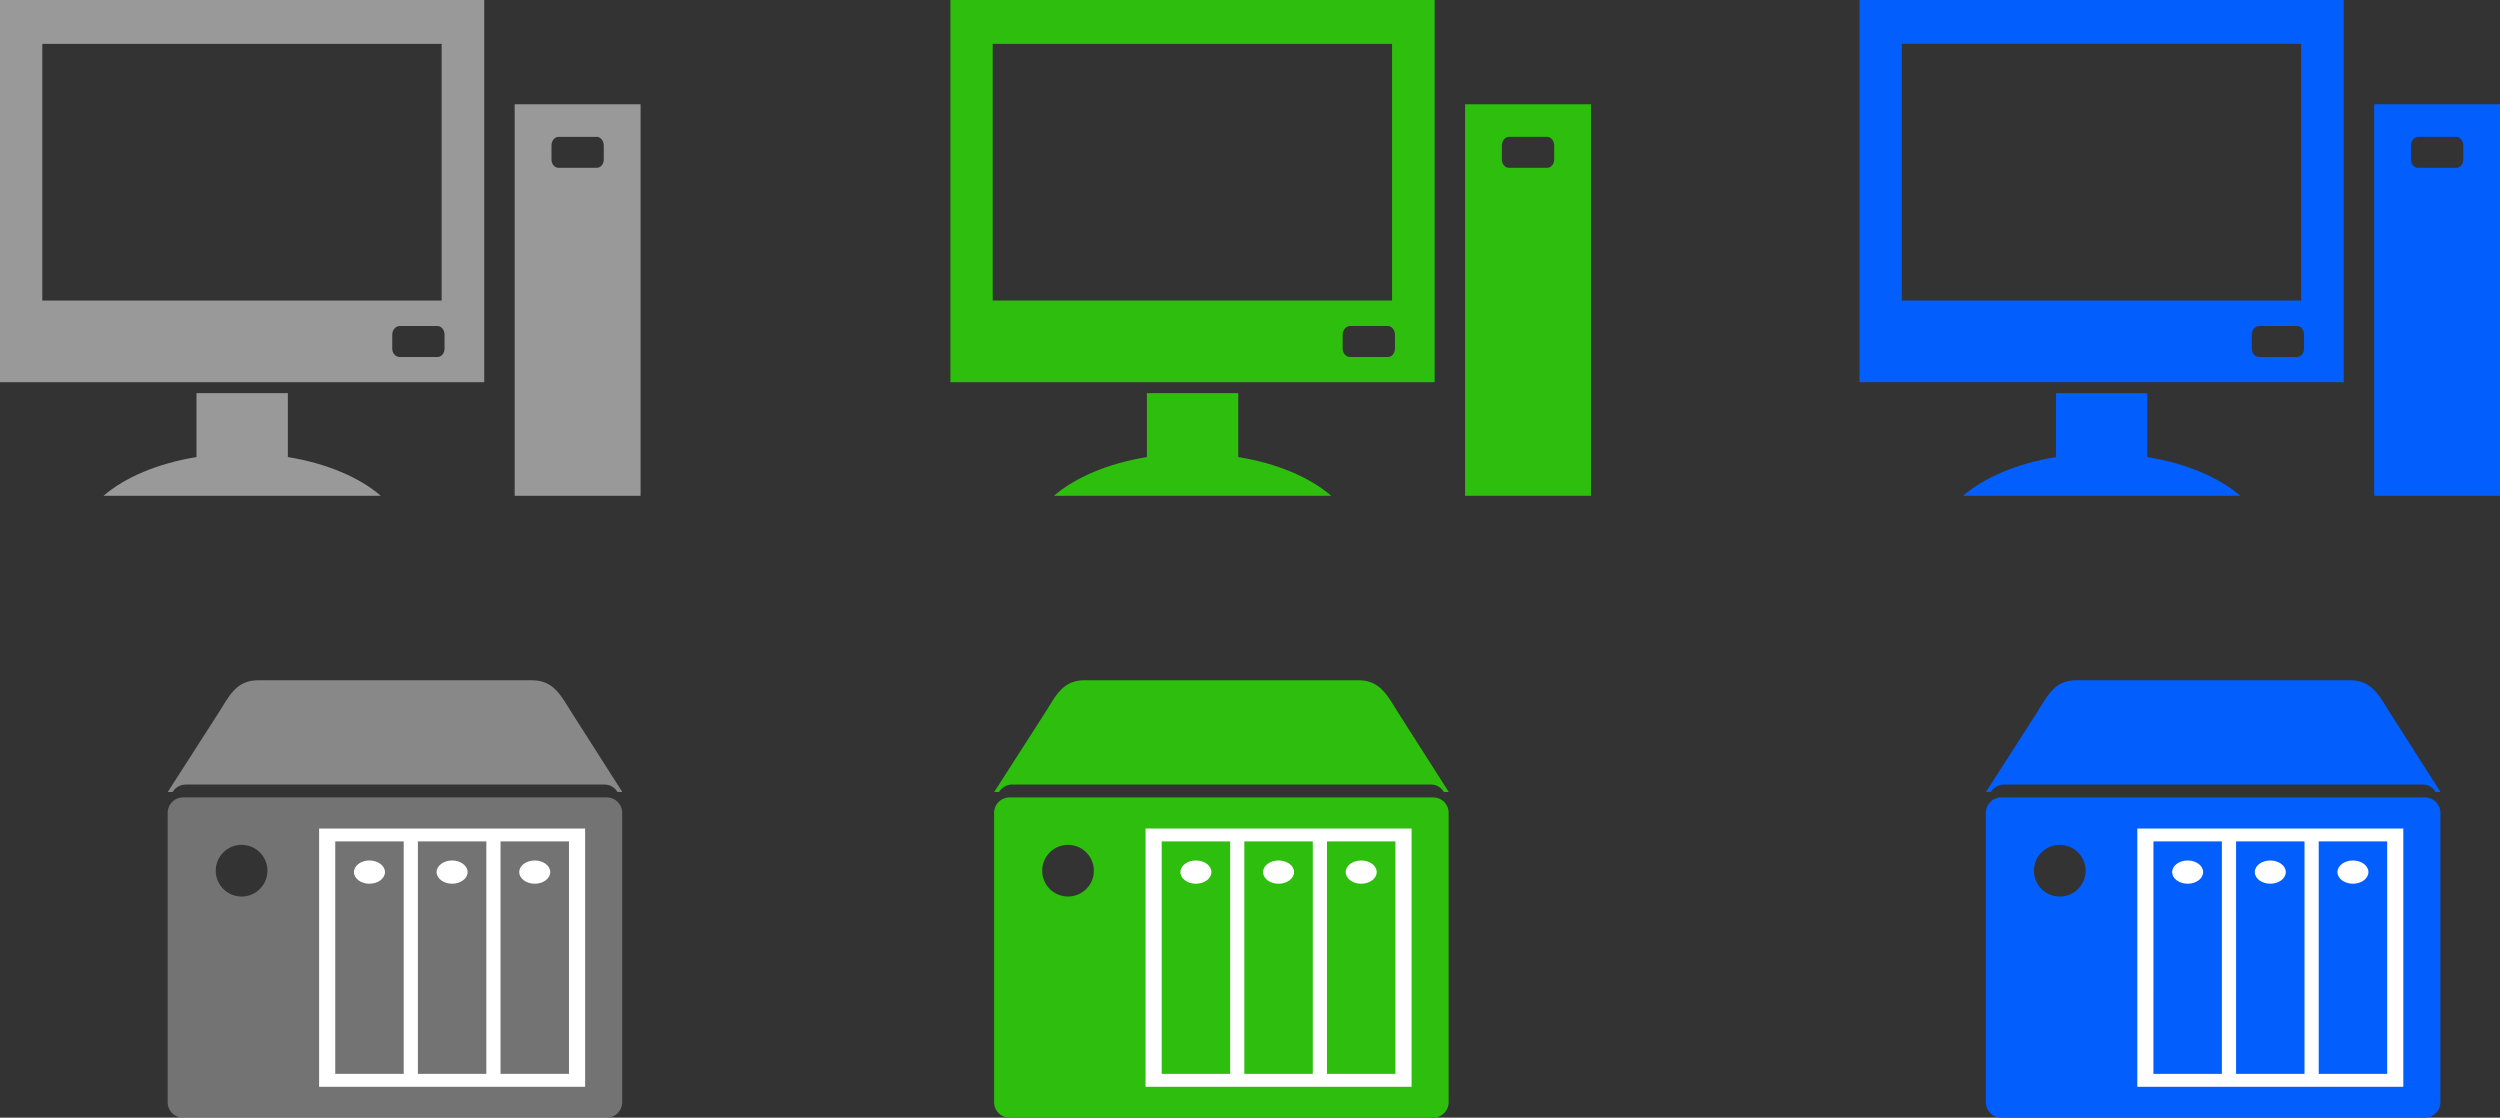 <svg xmlns="http://www.w3.org/2000/svg" viewBox="0 0 242 108.19"><rect x="0" y="0" width="242" height="108.19" fill="#333333" stroke="none"/><g fill="#025efd"><path d="M229.82 10.09v37.906h12.188V10.09H229.82zm4.25 3.156h3.688c.385 0 .687.386.687.844v1.344c0 .457-.302.812-.687.812h-3.688c-.385 0-.687-.355-.687-.812V14.09c0-.458.302-.844.687-.844zM180-.004v37h46.875v-37H180zm4.094 4.25h38.656V29.09h-38.656V4.246zm34.594 27.312h3.656c.385 0 .688.386.688.844v1.344c0 .457-.303.812-.688.812h-3.656c-.386 0-.719-.355-.719-.812v-1.344c0-.458.333-.844.719-.844zM199.02 38.056v6.188c-3.74.605-6.933 1.963-9 3.75h26.844c-2.067-1.787-5.258-3.146-9-3.75v-6.188h-8.844z"/></g><g fill="#999"><path d="M49.82 10.09v37.906h12.188V10.09H49.82zm4.25 3.156h3.688c.385 0 .687.386.687.844v1.344c0 .457-.302.812-.687.812H54.07c-.385 0-.687-.355-.687-.812V14.09c0-.458.302-.844.687-.844zM0-.004v37h46.875v-37H0zm4.094 4.25H42.75V29.09H4.094V4.246zm34.594 27.312h3.656c.385 0 .688.386.688.844v1.344c0 .457-.303.812-.688.812h-3.656c-.386 0-.719-.355-.719-.812v-1.344c0-.458.333-.844.719-.844zM19.02 38.056v6.188c-3.74.605-6.933 1.963-9 3.75h26.844c-2.067-1.787-5.258-3.146-9-3.75v-6.188H19.02z"/></g><g fill="#2ebe0d"><path d="M141.82 10.09v37.906h12.188V10.09H141.82zm4.25 3.156h3.688c.385 0 .687.386.687.844v1.344c0 .457-.302.812-.687.812h-3.688c-.385 0-.687-.355-.687-.812V14.09c0-.458.302-.844.687-.844zM92-.004v37h46.875v-37H92zm4.094 4.25h38.656V29.09H96.094V4.246zm34.594 27.312h3.656c.385 0 .688.386.688.844v1.344c0 .457-.303.812-.688.812h-3.656c-.386 0-.719-.355-.719-.812v-1.344c0-.458.333-.844.719-.844zM111.02 38.056v6.188c-3.74.605-6.933 1.963-9 3.75h26.844c-2.067-1.787-5.258-3.146-9-3.75v-6.188h-8.844z"/></g><path d="M17.73 77.19c-.831 0-1.5.669-1.5 1.5v28c0 .831.669 1.5 1.5 1.5h41c.831 0 1.5-.669 1.5-1.5v-28c0-.831-.67-1.5-1.5-1.5h-41zm5.656 4.594a2.5 2.5 0 110 5 2.5 2.5 0 010-5z" opacity=".63" fill="#999"/><path d="M24.99 65.85c-2.158 0-2.799 1.536-3.875 3.219l-4.875 7.594h.469c.26-.43.744-.72 1.281-.72h40.531c.536 0 .99.291 1.25.72h.469l-4.844-7.594c-1.076-1.683-1.748-3.219-3.906-3.219h-26.5z" opacity=".834" fill="#999"/><path d="M30.89 80.2v25h25.75v-25zm1.562 1.25h6.625v22.5h-6.625zm8 0h6.625v22.5h-6.625zm8 0h6.625v22.5h-6.625zm-12.688 1.844c-.828 0-1.5.503-1.5 1.125s.672 1.125 1.5 1.125 1.5-.504 1.5-1.125-.671-1.125-1.5-1.125zm8 0c-.828 0-1.5.503-1.5 1.125s.672 1.125 1.5 1.125 1.5-.504 1.5-1.125-.671-1.125-1.5-1.125zm8 0c-.828 0-1.5.503-1.5 1.125s.672 1.125 1.5 1.125 1.5-.504 1.5-1.125-.671-1.125-1.5-1.125z" fill="#fff"/><path d="M97.73 77.19c-.831 0-1.5.669-1.5 1.5v28c0 .831.669 1.5 1.5 1.5h41c.831 0 1.5-.669 1.5-1.5v-28c0-.831-.67-1.5-1.5-1.5h-41zm5.656 4.594a2.5 2.5 0 110 5 2.5 2.5 0 010-5zM104.99 65.85c-2.158 0-2.799 1.536-3.875 3.219l-4.875 7.594h.469c.26-.43.744-.72 1.281-.72h40.531c.536 0 .99.291 1.25.72h.469l-4.844-7.594c-1.076-1.683-1.748-3.219-3.906-3.219h-26.5z" fill="#2ebe0d"/><path d="M110.89 80.2v25h25.75v-25zm1.562 1.25h6.625v22.5h-6.625zm8 0h6.625v22.5h-6.625zm8 0h6.625v22.5h-6.625zm-12.688 1.844c-.828 0-1.5.503-1.5 1.125s.672 1.125 1.5 1.125 1.5-.504 1.5-1.125-.671-1.125-1.5-1.125zm8 0c-.828 0-1.5.503-1.5 1.125s.672 1.125 1.5 1.125 1.5-.504 1.5-1.125-.671-1.125-1.5-1.125zm8 0c-.828 0-1.5.503-1.5 1.125s.672 1.125 1.5 1.125 1.5-.504 1.5-1.125-.671-1.125-1.5-1.125z" fill="#fff"/><path d="M193.73 77.19c-.831 0-1.5.669-1.5 1.5v28c0 .831.669 1.5 1.5 1.5h41c.831 0 1.5-.669 1.5-1.5v-28c0-.831-.67-1.5-1.5-1.5h-41zm5.656 4.594a2.5 2.5 0 110 5 2.5 2.5 0 010-5zM200.99 65.85c-2.158 0-2.799 1.536-3.875 3.219l-4.875 7.594h.469c.26-.43.744-.72 1.281-.72h40.531c.536 0 .99.291 1.25.72h.469l-4.844-7.594c-1.076-1.683-1.748-3.219-3.906-3.219h-26.5z" fill="#025efd"/><path d="M206.89 80.2v25h25.75v-25zm1.563 1.25h6.624v22.5h-6.625zm8 0h6.624v22.5h-6.625zm8 0h6.624v22.5h-6.625zm-12.689 1.844c-.828 0-1.5.503-1.5 1.125s.672 1.125 1.5 1.125 1.5-.504 1.5-1.125-.671-1.125-1.5-1.125zm8 0c-.828 0-1.5.503-1.5 1.125s.672 1.125 1.5 1.125 1.5-.504 1.5-1.125-.671-1.125-1.5-1.125zm8 0c-.828 0-1.5.503-1.5 1.125s.672 1.125 1.5 1.125 1.5-.504 1.5-1.125-.671-1.125-1.5-1.125z" fill="#fff"/></svg>